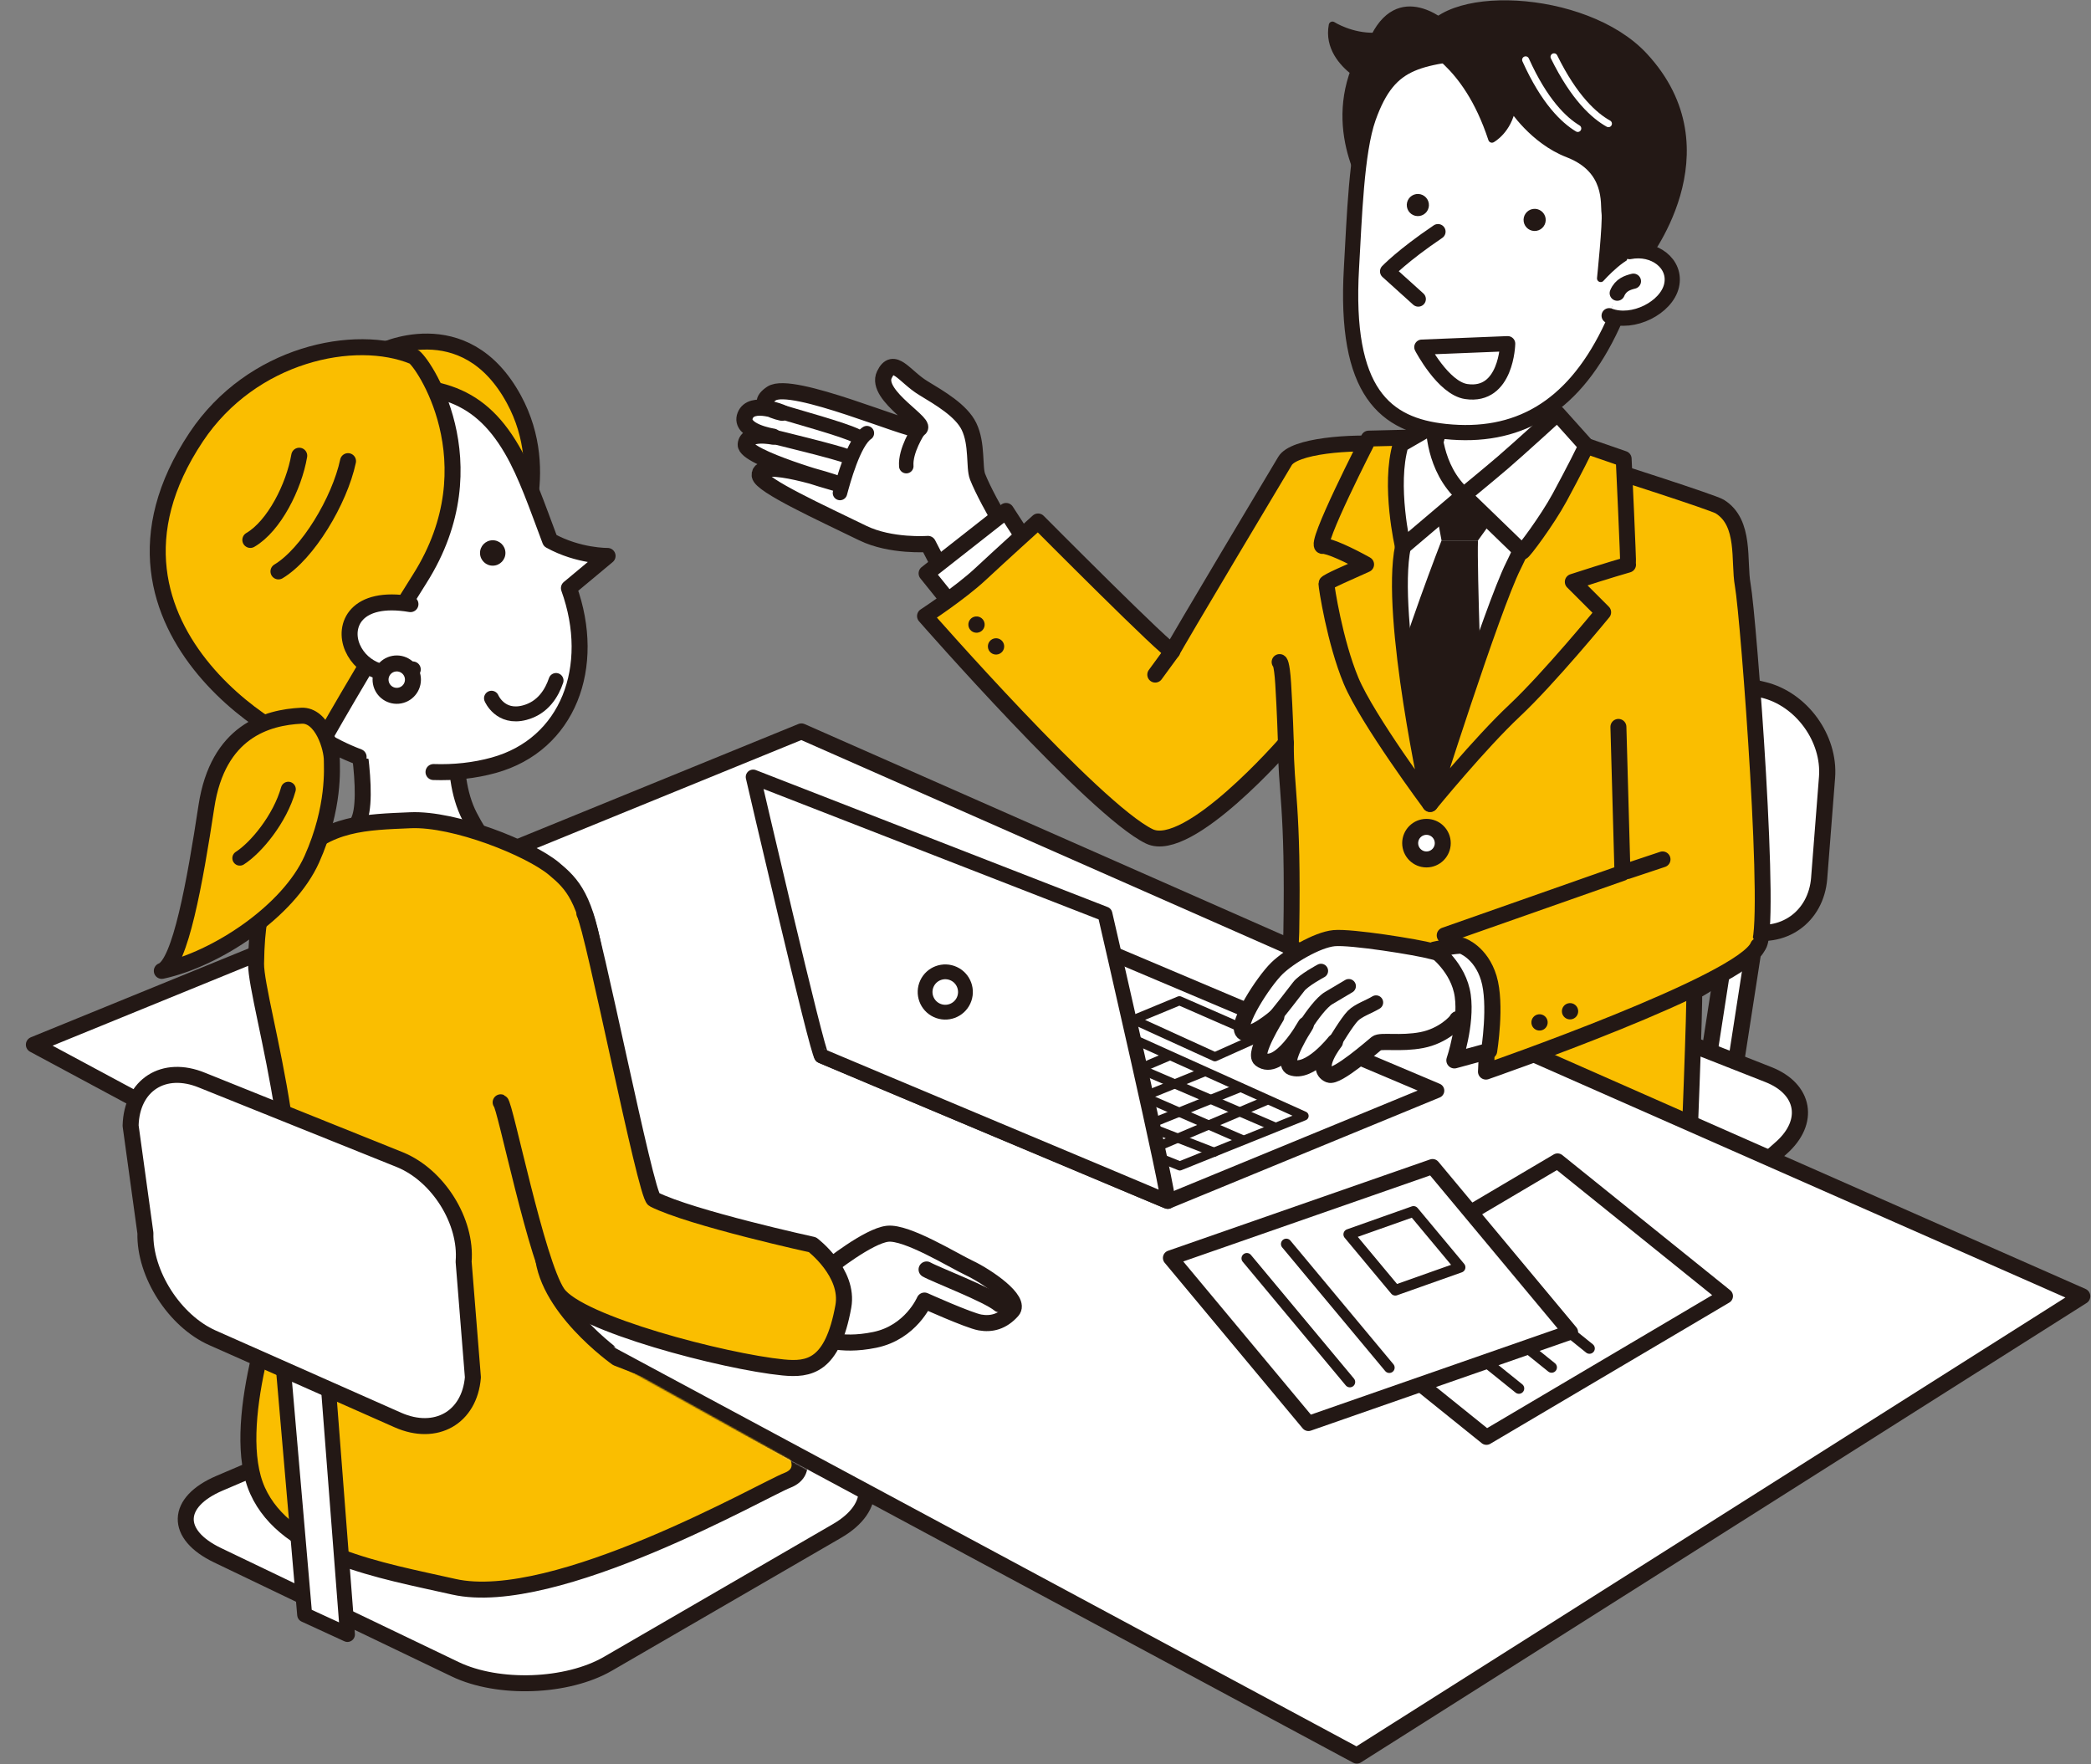 <svg width="1567" height="1322" viewBox="0 0 1567 1322" fill="none" xmlns="http://www.w3.org/2000/svg">
<rect x="0" y="0" width="1567" height="1322" fill="#808080" stroke="none"/>
<path d="M455.68 1246.76C424.99 1264.56 373.41 1266.42 341.07 1250.9L163.01 1165.46C130.66 1149.94 131.36 1125.66 164.55 1111.5L372.08 1022.98C405.28 1008.82 459.04 1009.72 491.56 1024.98L624.02 1087.13C656.54 1102.39 658.03 1129.43 627.34 1147.23L455.68 1246.76Z" fill="white" stroke="#231815" stroke-width="11.98" stroke-linecap="round" stroke-linejoin="round"/>
<path d="M771.8 425.227C767.59 421.617 740.23 376.657 732.6 357.247C729.8 350.117 732.6 332.837 726.16 319.567C720.37 307.617 704.43 298.417 691.81 290.737C677.75 282.177 669.65 266.457 662.76 280.777C655.09 296.717 697.85 318.827 688.22 321.537C681.46 323.437 593.3 284.757 578.18 294.897C563.06 305.037 586.14 309.317 586.14 309.317C586.14 309.317 563.13 299.437 558.44 311.417C553.77 323.347 579.42 327.227 579.42 327.227C579.42 327.227 559.51 323.137 558.86 333.097C558.21 343.067 626.09 361.967 626.09 361.967C626.09 361.967 568.02 342.257 569.33 356.247C570.03 363.657 616.27 384.687 646.45 399.437C667.58 409.767 695.41 407.637 695.41 407.637L716.43 448.287L771.82 425.217L771.8 425.227Z" fill="white" stroke="#231815" stroke-width="12.11" stroke-linecap="round" stroke-linejoin="round"/>
<path d="M649.64 324.597C639.76 331.177 631.68 361.237 629.48 369.437Z" fill="white"/>
<path d="M649.64 324.597C639.76 331.177 631.68 361.237 629.48 369.437" stroke="#231815" stroke-width="10.85" stroke-linecap="round" stroke-linejoin="round"/>
<path d="M579.4 327.247C579.4 327.247 629.77 339.427 634.61 341.967Z" fill="white"/>
<path d="M579.4 327.247C579.4 327.247 629.77 339.427 634.61 341.967" stroke="#231815" stroke-width="10.85" stroke-linecap="round" stroke-linejoin="round"/>
<path d="M588.35 309.477C594.33 311.537 632.59 321.817 642.27 326.897Z" fill="white"/>
<path d="M588.35 309.477C594.33 311.537 632.59 321.817 642.27 326.897" stroke="#231815" stroke-width="10.85" stroke-linecap="round" stroke-linejoin="round"/>
<path d="M688.14 322.657C688.14 322.657 678.27 337.587 679.17 349.317Z" fill="white"/>
<path d="M688.14 322.657C688.14 322.657 678.27 337.587 679.17 349.317" stroke="#231815" stroke-width="10.85" stroke-linecap="round" stroke-linejoin="round"/>
<path d="M778.73 421.087L753.96 382.897L694.39 429.677L716.27 456.877" fill="white"/>
<path d="M778.73 421.087L753.96 382.897L694.39 429.677L716.27 456.877" stroke="#231815" stroke-width="11.97" stroke-linecap="round" stroke-linejoin="round"/>
<path d="M1299.22 807.457L1278.48 805.537L1300.22 665.287L1320.96 667.207L1299.22 807.457Z" fill="white" stroke="#231815" stroke-width="12.11" stroke-linecap="round" stroke-linejoin="round"/>
<path d="M1363.3 658.048C1361.02 687.298 1335.97 704.988 1307.64 697.348L1169.38 660.077C1141.05 652.437 1118.35 622.188 1118.94 592.848L1120.35 522.408C1120.94 493.068 1144.77 474.658 1173.3 481.488L1321.45 516.958C1349.99 523.788 1371.47 553.317 1369.18 582.567L1363.29 658.038L1363.3 658.048Z" fill="white"/>
<path d="M1363.3 658.048C1361.02 687.298 1335.97 704.988 1307.64 697.348L1169.38 660.077C1141.05 652.437 1118.35 622.188 1118.94 592.848L1120.35 522.408C1120.94 493.068 1144.77 474.658 1173.3 481.488L1321.45 516.958C1349.99 523.788 1371.47 553.317 1369.18 582.567L1363.29 658.038L1363.3 658.048Z" stroke="#231815" stroke-width="12.11" stroke-linecap="round" stroke-linejoin="round"/>
<path d="M1212.18 969.138C1190.24 988.618 1150.02 995.558 1122.82 984.558L973.07 924.018C945.87 913.018 943.52 890.618 967.86 874.228L1120.03 771.778C1144.37 755.388 1186.63 750.768 1213.93 761.508L1325.16 805.248C1352.47 815.988 1356.85 840.708 1334.91 860.188L1212.17 969.138H1212.18Z" fill="white"/>
<path d="M1212.18 969.138C1190.24 988.618 1150.02 995.558 1122.82 984.558L973.07 924.018C945.87 913.018 943.52 890.618 967.86 874.228L1120.03 771.778C1144.37 755.388 1186.63 750.768 1213.93 761.508L1325.16 805.248C1352.47 815.988 1356.85 840.708 1334.91 860.188L1212.17 969.138H1212.18Z" stroke="#231815" stroke-width="12.11" stroke-linecap="round" stroke-linejoin="round"/>
<path d="M963.65 556.887C963.47 591.407 969.36 603.577 967.7 698.707C967.21 727.087 950.11 868.637 947.68 873.497C945.25 878.357 1055.5 890.357 1105.39 888.937C1199.21 886.267 1265.31 875.707 1265.31 875.707C1265.31 875.707 1270.51 746.927 1269.56 743.277C1290.26 732.317 1315.16 710.397 1317.5 708.827C1328.44 701.527 1310.4 462.727 1306.02 438.367C1302.8 420.417 1308.38 391.767 1288.8 379.617C1283.78 376.497 1205.16 351.357 1204.72 351.257C1197.34 349.447 1058.73 334.297 1043.06 333.077C1010.43 330.527 969.5 334.377 962.96 345.517C962.96 345.517 879.56 484.967 878.55 488.007C877.54 491.047 777.93 390.757 777.93 390.757C777.93 390.757 749.9 416.077 734.71 430.267C719.52 444.447 693.18 461.667 693.18 461.667C693.18 461.667 820.33 606.987 861.33 626.777C890.71 640.957 963.64 556.887 963.64 556.887H963.65Z" fill="#FABE00" stroke="#231815" stroke-width="11.89" stroke-linecap="round" stroke-linejoin="round"/>
<path d="M1155.57 261.938C1155.57 261.938 1151.34 321.437 1167.15 345.757C1182.96 370.077 1181.59 369.577 1181.59 369.577C1181.59 369.577 1115.8 450.937 1083.5 446.587C1041.35 440.917 1034.86 373.628 1034.86 373.628C1034.86 373.628 1053.62 376.937 1070.64 344.107C1087.66 311.277 1075.6 267.457 1075.6 267.457" fill="white"/>
<path d="M1155.57 261.938C1155.57 261.938 1151.34 321.437 1167.15 345.757C1182.96 370.077 1181.59 369.577 1181.59 369.577C1181.59 369.577 1115.8 450.937 1083.5 446.587C1041.35 440.917 1034.86 373.628 1034.86 373.628C1034.86 373.628 1053.62 376.937 1070.64 344.107C1087.66 311.277 1075.6 267.457 1075.6 267.457" stroke="#231815" stroke-width="11.89" stroke-linecap="round" stroke-linejoin="round"/>
<path d="M1035.45 361.357C1035.45 361.357 1197.37 376.147 1192.51 374.527C1187.65 372.907 1071.73 602.517 1071.73 602.517C1071.73 602.517 1009.78 487.507 1017.42 458.837C1025.06 430.167 1040.73 372.507 1035.46 361.357H1035.45Z" fill="white"/>
<path d="M1167.38 360.747C1167.38 360.747 1138.6 493.287 1110.64 526.117C1082.67 558.947 1064.43 586.108 1064.43 586.108C1029.17 503.428 1053.33 356.997 1054.3 357.107" stroke="#231815" stroke-width="11.89" stroke-linecap="round" stroke-linejoin="round"/>
<path d="M1073.68 369.467L1130.76 372.777L1107.6 405.037H1080.3L1073.68 369.467Z" fill="#231815"/>
<path d="M1080.3 405.037C1080.3 405.037 1051.35 479.487 1040.6 521.667L1069.55 593.627L1110.91 536.557C1110.91 536.557 1106.77 426.547 1107.6 405.037H1080.3Z" fill="#231815"/>
<path d="M1220.07 423.167C1220.44 421.487 1216.79 343.827 1216.79 343.827L1173.78 328.938C1173.78 328.938 1147.53 397.227 1134.15 423.977C1118.01 456.257 1071.73 602.517 1071.73 602.517C1071.73 602.517 1109.02 556.918 1134.96 532.598C1160.9 508.278 1201.43 458.827 1201.43 458.827L1178.63 436.027C1204.29 427.647 1220.08 423.167 1220.08 423.167H1220.07Z" fill="#FABE00" stroke="#231815" stroke-width="11.89" stroke-linecap="round" stroke-linejoin="round"/>
<path d="M1051.35 409.727C1058.29 375.687 1070.65 327.557 1070.65 327.557L1025.71 328.658C1025.71 328.658 983.98 409.897 991.24 409.177C995.8 408.717 1011.2 415.947 1023.78 422.967C1012 428.347 994 435.947 994 437.307C994 439.737 1000.31 480.918 1012.47 510.098C1024.63 539.278 1071.72 602.527 1071.72 602.527C1071.72 602.527 1040.58 462.487 1051.35 409.727Z" fill="#FABE00" stroke="#231815" stroke-width="11.89" stroke-linecap="round" stroke-linejoin="round"/>
<path d="M1049.7 333.077L1074.52 318.737C1074.52 318.737 1073.97 350.717 1096.85 371.127L1051.36 409.727C1051.36 409.727 1040.61 363.677 1049.71 333.077H1049.7Z" fill="white" stroke="#231815" stroke-width="11.89" stroke-linecap="round" stroke-linejoin="round"/>
<path d="M1096.84 371.127L1140.68 413.587C1141.53 413.937 1159.42 390.087 1168.8 372.777C1178.56 354.787 1189.17 333.977 1188.65 333.897L1167.14 309.907C1167.14 309.907 1138.19 336.377 1126.61 346.307C1115.03 356.237 1096.83 371.127 1096.83 371.127H1096.84Z" fill="white" stroke="#231815" stroke-width="11.89" stroke-linecap="round" stroke-linejoin="round"/>
<path d="M1030.23 27.297C1012.32 27.797 998.54 18.938 998.54 18.938C995.47 35.197 1006.17 47.057 1014.67 53.688C1014.25 54.837 1013.84 56.017 1013.45 57.227C996.67 109.337 1030.81 152.727 1030.81 152.727L1085.6 21.047C1085.6 21.047 1050.78 -12.982 1030.23 27.288V27.297Z" fill="#231815" stroke="#231815" stroke-width="5.55" stroke-linecap="round" stroke-linejoin="round"/>
<path d="M1025.46 88.327C1016.45 113.757 1014.97 163.467 1012.8 200.707C1007.34 294.197 1038.12 318.657 1083.23 323.367C1136.25 328.907 1177.41 306.487 1205.74 249.047C1219.8 220.547 1238.9 167.617 1234.24 131.547C1229.59 95.487 1173.75 29.757 1119.07 36.737C1064.39 43.717 1041.75 42.377 1025.46 88.327Z" fill="white" stroke="#231815" stroke-width="11.38" stroke-linecap="round" stroke-linejoin="round"/>
<path d="M1231.02 196.147C1231.02 196.147 1298.54 113.567 1231.98 41.947C1187.72 -5.683 1076.89 -9.803 1066.61 30.558C1065.24 35.917 1098.27 44.008 1118.05 104.157C1118.05 104.157 1130.13 97.638 1133.09 80.418C1133.09 80.418 1148.91 105.187 1175.03 115.237C1205.89 127.107 1201.96 152.687 1202.95 159.577C1203.93 166.467 1199.57 208.617 1199.57 208.617C1199.57 208.617 1218.9 186.967 1227.27 190.417C1235.64 193.867 1231.03 196.147 1231.03 196.147" fill="#231815"/>
<path d="M1231.02 196.147C1231.02 196.147 1298.54 113.567 1231.98 41.947C1187.72 -5.683 1076.89 -9.803 1066.61 30.558C1065.24 35.917 1098.27 44.008 1118.05 104.157C1118.05 104.157 1130.13 97.638 1133.09 80.418C1133.09 80.418 1148.91 105.187 1175.03 115.237C1205.89 127.107 1201.96 152.687 1202.95 159.577C1203.93 166.467 1199.57 208.617 1199.57 208.617C1199.57 208.617 1218.9 186.967 1227.27 190.417C1235.64 193.867 1231.03 196.147 1231.03 196.147" stroke="#231815" stroke-width="5.55" stroke-linecap="round" stroke-linejoin="round"/>
<path d="M1129.85 257.557C1129.85 257.557 1129.03 297.917 1098.8 293.417C1081.5 290.847 1065.53 260.147 1065.53 260.147L1129.85 257.557Z" fill="white" stroke="#231815" stroke-width="11.38" stroke-linecap="round" stroke-linejoin="round"/>
<path d="M1221.19 188.568C1239.66 184.878 1256.43 197.618 1252.66 214.058C1248.88 230.498 1223.83 243.438 1205.89 236.588" fill="white"/>
<path d="M1221.19 188.568C1239.66 184.878 1256.43 197.618 1252.66 214.058C1248.88 230.498 1223.83 243.438 1205.89 236.588" stroke="#231815" stroke-width="11.38" stroke-linecap="round" stroke-linejoin="round"/>
<path d="M1077.63 173.587C1051.23 191.407 1039.86 203.367 1039.86 203.367L1062.86 224.117" fill="white"/>
<path d="M1077.63 173.587C1051.23 191.407 1039.86 203.367 1039.86 203.367L1062.86 224.117" stroke="#231815" stroke-width="11.38" stroke-linecap="round" stroke-linejoin="round"/>
<path d="M1158.26 163.477C1158.99 168.007 1155.91 172.267 1151.39 172.997C1146.86 173.727 1142.6 170.647 1141.87 166.127C1141.14 161.597 1144.22 157.337 1148.74 156.607C1153.27 155.877 1157.53 158.957 1158.26 163.477Z" fill="#231815"/>
<path d="M1070.74 152.327C1071.47 156.857 1068.39 161.117 1063.87 161.847C1059.34 162.577 1055.08 159.497 1054.35 154.977C1053.62 150.447 1056.7 146.187 1061.22 145.457C1065.75 144.727 1070.01 147.807 1070.74 152.327Z" fill="#231815"/>
<path d="M1211.96 219.697C1214.6 213.367 1219.87 211.787 1224.09 210.727Z" fill="white"/>
<path d="M1211.96 219.697C1214.6 213.367 1219.87 211.787 1224.09 210.727" stroke="#231815" stroke-width="11.38" stroke-linecap="round" stroke-linejoin="round"/>
<path d="M1164.59 42.587C1179.73 73.457 1194.88 86.847 1205.36 92.677" stroke="white" stroke-width="5.25" stroke-linecap="round" stroke-linejoin="round"/>
<path d="M1143.3 44.847C1157.41 76.198 1172.1 90.088 1182.39 96.257" stroke="white" stroke-width="5.25" stroke-linecap="round" stroke-linejoin="round"/>
<path d="M25.37 782.877L600.58 548.097L1560.49 971.397L1016.78 1315.62L25.37 782.877Z" fill="white" stroke="#231815" stroke-width="11.97" stroke-linecap="round" stroke-linejoin="round"/>
<path d="M1293.03 971.277L1113.95 1077.09L988.15 975.828L1167.23 870.007L1293.03 971.277Z" fill="white" stroke="#231815" stroke-width="11.32" stroke-linecap="round" stroke-linejoin="round"/>
<path d="M1138.27 1040.49L1044.32 964.867" stroke="#231815" stroke-width="8" stroke-linecap="round" stroke-linejoin="round"/>
<path d="M1162.77 1024.71L1068.82 949.087" stroke="#231815" stroke-width="8" stroke-linecap="round" stroke-linejoin="round"/>
<path d="M1191.15 1010.51L1097.21 934.897" stroke="#231815" stroke-width="8" stroke-linecap="round" stroke-linejoin="round"/>
<path d="M1176.95 998.278L980.54 1066.74L877.15 942.678L1073.56 874.218L1176.95 998.278Z" fill="white" stroke="#231815" stroke-width="11.32" stroke-linecap="round" stroke-linejoin="round"/>
<path d="M1094.19 949.697L1045.65 966.887L1010.77 925.027L1059.3 907.837L1094.19 949.697Z" fill="white" stroke="#231815" stroke-width="8" stroke-linecap="round" stroke-linejoin="round"/>
<path d="M1011.58 1035.65L934.38 942.997" stroke="#231815" stroke-width="8" stroke-linecap="round" stroke-linejoin="round"/>
<path d="M1041.15 1024.89L963.95 932.238" stroke="#231815" stroke-width="8" stroke-linecap="round" stroke-linejoin="round"/>
<path d="M875.08 900.367L1076.81 817.318L818.21 707.958L615.61 791.328C615.61 791.328 881.24 903.237 875.07 900.367H875.08Z" fill="white" stroke="#231815" stroke-width="11.09" stroke-linecap="round" stroke-linejoin="round"/>
<path d="M670.96 788.377L884.14 873.727L977.29 836.277L773.86 744.617L670.96 788.377Z" fill="white" stroke="#231815" stroke-width="6.82" stroke-linecap="round" stroke-linejoin="round"/>
<path d="M731.28 767.087L930.28 853.727" stroke="#231815" stroke-width="6.82" stroke-linecap="round" stroke-linejoin="round"/>
<path d="M696.98 780.688L909.88 863.478" stroke="#231815" stroke-width="6.82" stroke-linecap="round" stroke-linejoin="round"/>
<path d="M948.31 825.047L856.95 863.777" stroke="#231815" stroke-width="6.82" stroke-linecap="round" stroke-linejoin="round"/>
<path d="M929.39 814.988L832.7 854.018" stroke="#231815" stroke-width="6.82" stroke-linecap="round" stroke-linejoin="round"/>
<path d="M756.12 758.807L955.41 844.557" stroke="#231815" stroke-width="6.82" stroke-linecap="round" stroke-linejoin="round"/>
<path d="M902.78 803.167L803.73 843.377" stroke="#231815" stroke-width="6.82" stroke-linecap="round" stroke-linejoin="round"/>
<path d="M876.17 791.337L780.37 832.137" stroke="#231815" stroke-width="6.82" stroke-linecap="round" stroke-linejoin="round"/>
<path d="M849.56 779.507L751.09 820.607" stroke="#231815" stroke-width="6.82" stroke-linecap="round" stroke-linejoin="round"/>
<path d="M822.94 767.677L722.71 809.077" stroke="#231815" stroke-width="6.82" stroke-linecap="round" stroke-linejoin="round"/>
<path d="M796.33 755.857L697.58 798.137" stroke="#231815" stroke-width="6.82" stroke-linecap="round" stroke-linejoin="round"/>
<path d="M910.47 791.928L944.77 776.548L883.86 749.938L849.56 764.138L910.47 791.928Z" fill="white" stroke="#231815" stroke-width="6.82" stroke-linecap="round" stroke-linejoin="round"/>
<path d="M564.4 582.257L828.08 684.917C828.08 684.917 878.16 901.797 875.08 900.367C872 898.927 618.7 792.767 615.62 791.327C612.54 789.887 564.41 582.257 564.41 582.257H564.4Z" fill="white" stroke="#231815" stroke-width="11.09" stroke-linecap="round" stroke-linejoin="round"/>
<path d="M722.1 749.778C718.58 757.348 709.58 760.628 702.01 757.108C694.44 753.588 691.16 744.588 694.68 737.018C698.2 729.448 707.2 726.167 714.77 729.687C722.34 733.207 725.62 742.208 722.1 749.778Z" fill="white" stroke="#231815" stroke-width="11.09" stroke-linecap="round" stroke-linejoin="round"/>
<path d="M1102.66 714.687C1100.11 713.687 1084.28 715.917 1073.26 712.847C1062.23 709.787 1012.62 701.817 999.75 703.047C986.89 704.277 965.73 717.027 956.87 725.717C946.66 735.727 926.04 767.777 931.55 773.297C937.06 778.807 956.46 761.867 956.46 761.867C956.46 761.867 939.11 789.507 944.62 793.717C958.5 804.337 978.52 767.987 978.52 767.987C978.52 767.987 959.8 796.647 967.9 799.837C981.38 805.147 1000.37 780.847 1000.37 780.847C1000.37 780.847 984.65 800.657 996.08 805.347C1001.91 807.747 1028.55 784.317 1031.61 781.867C1034.67 779.417 1049.58 782.477 1065.51 779.417C1081.44 776.357 1091.44 765.737 1092.05 763.897C1092.66 762.057 1127.78 764.307 1125.95 764.307C1124.12 764.307 1143.1 730.617 1102.67 714.687H1102.66Z" fill="white" stroke="#231815" stroke-width="12.11" stroke-linecap="round" stroke-linejoin="round"/>
<path d="M1000.37 780.848C1000.37 780.848 1009.56 765.537 1013.85 761.247C1018.14 756.957 1025.9 754.508 1031.21 751.238" fill="white"/>
<path d="M1000.37 780.848C1000.37 780.848 1009.56 765.537 1013.85 761.247C1018.14 756.957 1025.9 754.508 1031.21 751.238" stroke="#231815" stroke-width="10.67" stroke-linecap="round" stroke-linejoin="round"/>
<path d="M978.52 767.987C983.42 760.637 990.47 751.037 995.67 747.977C1002.61 743.897 1010.78 738.997 1010.78 738.997" fill="white"/>
<path d="M978.52 767.987C983.42 760.637 990.47 751.037 995.67 747.977C1002.61 743.897 1010.78 738.997 1010.78 738.997" stroke="#231815" stroke-width="10.67" stroke-linecap="round" stroke-linejoin="round"/>
<path d="M953.2 764.717C959.33 757.367 969.54 744.297 973.21 739.397C976.89 734.497 989.95 727.557 989.95 727.557" fill="white"/>
<path d="M953.2 764.717C959.33 757.367 969.54 744.297 973.21 739.397C976.89 734.497 989.95 727.557 989.95 727.557" stroke="#231815" stroke-width="10.67" stroke-linecap="round" stroke-linejoin="round"/>
<path d="M1081.21 631.847C1081.21 638.587 1075.74 644.057 1069 644.057C1062.26 644.057 1056.79 638.587 1056.79 631.847C1056.79 625.107 1062.26 619.637 1069 619.637C1075.74 619.637 1081.21 625.107 1081.21 631.847Z" fill="white" stroke="#231815" stroke-width="11.97" stroke-linecap="round" stroke-linejoin="round"/>
<path d="M1212.84 544.738L1215.88 654.138L1082.67 700.958C1082.67 700.958 1093.31 717.517 1105.14 738.807C1116.97 760.097 1113.57 803.038 1113.57 803.038C1113.57 803.038 1306.87 736.028 1317.51 708.828" fill="#FABE00"/>
<path d="M1212.84 544.738L1215.88 654.138L1082.67 700.958C1082.67 700.958 1093.31 717.517 1105.14 738.807C1116.97 760.097 1113.57 803.038 1113.57 803.038C1113.57 803.038 1306.87 736.028 1317.51 708.828" stroke="#231815" stroke-width="11.97" stroke-linecap="round" stroke-linejoin="round"/>
<path d="M1095.6 708.738C1090.87 708.148 1074.9 711.698 1074.9 711.698C1074.9 711.698 1093.23 724.908 1096.19 746.198C1099.15 767.488 1089.94 794.617 1089.94 794.617L1115.96 787.518C1115.96 787.518 1121.62 752.508 1115.71 732.988C1109.8 713.478 1095.6 708.738 1095.6 708.738Z" fill="white" stroke="#231815" stroke-width="12.11" stroke-linecap="round" stroke-linejoin="round"/>
<path d="M1219.59 652.787L1245.93 644.007" stroke="#231815" stroke-width="11.89" stroke-linecap="round" stroke-linejoin="round"/>
<path d="M1159.81 765.598C1160.14 768.958 1157.68 771.948 1154.32 772.268C1150.96 772.598 1147.97 770.138 1147.65 766.778C1147.32 763.418 1149.78 760.428 1153.14 760.108C1156.5 759.778 1159.49 762.238 1159.81 765.598Z" fill="#231815"/>
<path d="M1182.68 757.238C1183.01 760.598 1180.55 763.587 1177.19 763.907C1173.83 764.237 1170.84 761.777 1170.52 758.417C1170.19 755.057 1172.65 752.067 1176.01 751.747C1179.37 751.417 1182.36 753.878 1182.68 757.238Z" fill="#231815"/>
<path d="M737.88 467.467C738.21 470.827 735.75 473.817 732.39 474.137C729.03 474.467 726.04 472.007 725.72 468.647C725.39 465.287 727.85 462.297 731.21 461.977C734.57 461.647 737.56 464.107 737.88 467.467Z" fill="#231815"/>
<path d="M752.51 483.818C752.84 487.178 750.38 490.168 747.02 490.488C743.66 490.818 740.67 488.358 740.35 484.998C740.02 481.638 742.48 478.648 745.84 478.328C749.2 477.998 752.19 480.458 752.51 483.818Z" fill="#231815"/>
<path d="M963.65 556.887C963.65 556.887 962.91 532.597 961.62 512.317C960.58 495.917 958.92 496.108 958.92 496.108" fill="#FABE00"/>
<path d="M963.65 556.887C963.65 556.887 962.91 532.597 961.62 512.317C960.58 495.917 958.92 496.108 958.92 496.108" stroke="#231815" stroke-width="11.89" stroke-linecap="round" stroke-linejoin="round"/>
<path d="M878.56 488.007L865.73 505.567" stroke="#231815" stroke-width="11.89" stroke-linecap="round" stroke-linejoin="round"/>
<path d="M263.99 530.207C263.99 530.207 278.45 598.927 268.12 616.357C252.86 642.117 245.27 633.237 245.27 633.237C245.27 633.237 312.79 712.807 346.15 708.437C402.19 701.107 389.35 657.107 389.35 657.107C389.35 657.107 369.54 645.787 351.97 611.897C334.4 578.007 345.69 527.797 345.69 527.797" fill="white"/>
<path d="M263.99 530.207C263.99 530.207 278.45 598.927 268.12 616.357C252.86 642.117 245.27 633.237 245.27 633.237C245.27 633.237 312.79 712.807 346.15 708.437C402.19 701.107 389.35 657.107 389.35 657.107C389.35 657.107 369.54 645.787 351.97 611.897C334.4 578.007 345.69 527.797 345.69 527.797" stroke="#231815" stroke-width="11.98" stroke-linecap="round" stroke-linejoin="round"/>
<path d="M283.95 263.997C283.95 263.997 347.96 230.857 385.11 299.227C415.35 354.867 385.82 411.497 385.82 411.497L283.94 263.997H283.95Z" fill="#FABE00" stroke="#231815" stroke-width="11.98" stroke-linecap="round" stroke-linejoin="round"/>
<path d="M324.87 578.557C340.19 579.077 355.49 577.477 369.97 573.477C425.84 558.057 447.61 499.687 426.35 440.747L455.32 416.607C455.32 416.607 433.57 416.937 412.26 405.137C402.46 379.137 394.51 355.667 383.65 336.997C357.2 291.527 323.65 286.347 264.28 289.867C204.91 293.387 138.47 381.997 140.74 421.167C143.01 460.337 191.33 507.317 214.79 532.307C228.8 547.227 247.67 559.177 268.74 567.197" fill="white"/>
<path d="M324.87 578.557C340.19 579.077 355.49 577.477 369.97 573.477C425.84 558.057 447.61 499.687 426.35 440.747L455.32 416.607C455.32 416.607 433.57 416.937 412.26 405.137C402.46 379.137 394.51 355.667 383.65 336.997C357.2 291.527 323.65 286.347 264.28 289.867C204.91 293.387 138.47 381.997 140.74 421.167C143.01 460.337 191.33 507.317 214.79 532.307C228.8 547.227 247.67 559.177 268.74 567.197" stroke="#231815" stroke-width="11.98" stroke-linecap="round" stroke-linejoin="round"/>
<path d="M309.8 267.137C315.72 269.577 369.75 346.547 314.55 433.737C272.22 500.587 239.23 559.607 239.23 559.607C229.57 568.667 49.58 473.717 147.04 327.497C188.75 264.917 266.17 249.167 309.8 267.137Z" fill="#FABE00" stroke="#231815" stroke-width="11.98" stroke-linecap="round" stroke-linejoin="round"/>
<path d="M359.73 414.637C359.87 419.897 364.24 424.047 369.5 423.907C374.76 423.767 378.91 419.397 378.77 414.137C378.63 408.877 374.26 404.727 369 404.867C363.74 405.007 359.59 409.377 359.73 414.637Z" fill="#231815"/>
<path d="M260.81 345.577C254.49 375.297 230.49 415.157 208.68 428.207" stroke="#231815" stroke-width="11.98" stroke-linecap="round" stroke-linejoin="round"/>
<path d="M224.25 341.507C220.3 364.607 205.44 394.227 187.6 404.617" stroke="#231815" stroke-width="11.98" stroke-linecap="round" stroke-linejoin="round"/>
<path d="M416.7 509.958C413.61 519.148 407.02 530.448 393.09 534.078C374.83 538.838 368.33 523.247 368.33 523.247" fill="white"/>
<path d="M416.7 509.958C413.61 519.148 407.02 530.448 393.09 534.078C374.83 538.838 368.33 523.247 368.33 523.247" stroke="#231815" stroke-width="11.2" stroke-linecap="round" stroke-linejoin="round"/>
<path d="M307.6 452.727C266.63 445.747 256.92 468.757 264.21 485.427C271.5 502.107 291.7 509.377 309.33 501.667" fill="white"/>
<path d="M307.6 452.727C266.63 445.747 256.92 468.757 264.21 485.427C271.5 502.107 291.7 509.377 309.33 501.667" stroke="#231815" stroke-width="11.98" stroke-linecap="round" stroke-linejoin="round"/>
<path d="M285.4 511.557C286.64 518.147 292.99 522.477 299.57 521.237C306.16 519.997 310.49 513.647 309.25 507.067C308.01 500.477 301.66 496.147 295.08 497.387C288.49 498.627 284.16 504.977 285.4 511.557Z" fill="white" stroke="#231815" stroke-width="11.98" stroke-linecap="round" stroke-linejoin="round"/>
<path d="M341.21 914.107C341.21 921.027 346.82 926.627 353.73 926.627C360.64 926.627 366.25 921.017 366.25 914.107C366.25 907.197 360.64 901.587 353.73 901.587C346.82 901.587 341.21 907.197 341.21 914.107Z" fill="white" stroke="#231815" stroke-width="11.2" stroke-linecap="round" stroke-linejoin="round"/>
<path d="M218.14 906.828L195.69 897.728" stroke="#231815" stroke-width="11.2" stroke-linecap="round" stroke-linejoin="round"/>
<mask id="mask0_1964_119" style="mask-type:luminance" maskUnits="userSpaceOnUse" x="0" y="218" width="625" height="1057">
<path d="M624.46 1112.11L459.25 1020.03C459.25 1020.03 500.26 705.087 497.94 713.207C495.62 721.327 547.85 453.207 547.85 453.207L413.21 218.747C413.21 218.747 69.64 243.117 65 246.607C60.36 250.087 0 725.977 0 725.977L155.54 1172.85C155.54 1172.85 507.24 1273.83 496.79 1274.99C486.34 1276.15 625.5 1105.91 624.47 1112.1L624.46 1112.11Z" fill="white"/>
</mask>
<g mask="url(#mask0_1964_119)">
<path d="M220.66 643.977C205.14 661.277 192.67 665.467 191.9 722.107C191.7 736.807 204.28 782.657 212.02 832.757C221.19 892.117 225.17 922.597 215.89 947.277C206.6 971.967 171.4 1069.24 193.06 1117.17C214.73 1165.09 284.97 1176.69 340.08 1189.1C415.91 1206.16 573 1115.88 590.02 1109.35C607.04 1102.81 599.62 1083.55 574.54 1067.07C551.33 1051.82 462.34 1017.69 462.34 1017.69C462.34 1017.69 406.63 978.477 406.63 936.357C406.63 894.237 409.73 876.087 424.43 849.947C439.13 823.807 453.72 764.467 446.87 721.417C439.13 672.767 429.07 662.597 415.14 650.987C397 635.857 340.85 613.227 307.58 614.677C274.31 616.127 245.42 616.367 220.66 643.967V643.977Z" fill="#FABE00" stroke="#231815" stroke-width="11.98" stroke-linecap="round" stroke-linejoin="round"/>
</g>
<path d="M621.3 949.697C621.3 949.697 650.7 926.167 665.14 924.567C679.58 922.977 713.99 944.377 726.55 950.307C739.11 956.237 765.76 974.147 758.53 982.277C751.3 990.407 743.04 992.597 734.41 991.037C725.78 989.487 692.81 974.637 692.81 974.637C692.81 974.637 682.74 998.507 655.53 1004.09C628.32 1009.67 614.51 1001.94 609.94 1001.12" fill="white"/>
<path d="M621.3 949.697C621.3 949.697 650.7 926.167 665.14 924.567C679.58 922.977 713.99 944.377 726.55 950.307C739.11 956.237 765.76 974.147 758.53 982.277C751.3 990.407 743.04 992.597 734.41 991.037C725.78 989.487 692.81 974.637 692.81 974.637C692.81 974.637 682.74 998.507 655.53 1004.09C628.32 1009.67 614.51 1001.94 609.94 1001.12" stroke="#231815" stroke-width="12.04" stroke-linecap="round" stroke-linejoin="round"/>
<path d="M694.39 951.337C701.04 955.157 740.29 970.087 748.93 977.407Z" fill="white"/>
<path d="M694.39 951.337C701.04 955.157 740.29 970.087 748.93 977.407" stroke="#231815" stroke-width="12.04" stroke-linecap="round" stroke-linejoin="round"/>
<path d="M437.97 684.577C444.74 696.577 483.77 895.657 489.99 898.797C517.98 912.887 608.88 932.787 608.88 932.787C608.88 932.787 636.58 953.737 632 979.017C623.84 1024.15 606.12 1026.65 586.81 1024.74C543.14 1020.43 433.57 992.027 417.86 969.227C402.15 946.427 378.42 827.407 375.21 826.077" fill="#FABE00"/>
<path d="M437.97 684.577C444.74 696.577 483.77 895.657 489.99 898.797C517.98 912.887 608.88 932.787 608.88 932.787C608.88 932.787 636.58 953.737 632 979.017C623.84 1024.15 606.12 1026.65 586.81 1024.74C543.14 1020.43 433.57 992.027 417.86 969.227C402.15 946.427 378.42 827.407 375.21 826.077" stroke="#231815" stroke-width="12.04" stroke-linecap="round" stroke-linejoin="round"/>
<path d="M260.38 1224.85L228.32 1210.1L207.65 970.967L241.23 976.487L260.38 1224.85Z" fill="white" stroke="#231815" stroke-width="11.2" stroke-linecap="round" stroke-linejoin="round"/>
<path d="M354.39 1032.15C351.91 1062.35 326.59 1076.74 298.14 1064.13L159.29 1002.58C130.84 989.967 108.19 954.637 108.97 924.077L97.88 843.587C98.66 813.027 122.75 797.677 151.41 809.477L299.84 869.127C328.5 880.927 349.93 915.297 347.44 945.497L354.39 1032.15Z" fill="white" stroke="#231815" stroke-width="11.98" stroke-linecap="round" stroke-linejoin="round"/>
<path d="M248.68 570.158C248.61 574.688 251.12 604.878 233.7 643.858C216.28 682.838 162.23 718.777 121.26 727.567C135.05 722.487 146.1 660.938 154.67 604.418C163.23 547.898 200.1 537.578 225.95 536.348C241.3 535.618 248.84 560.317 248.68 570.147V570.158Z" fill="#FABE00" stroke="#231815" stroke-width="11.98" stroke-linecap="round" stroke-linejoin="round"/>
<path d="M216.07 591.438C209.82 613.728 191.87 635.368 179.72 643.088Z" fill="#FABE00"/>
<path d="M216.07 591.438C209.82 613.728 191.87 635.368 179.72 643.088" stroke="#231815" stroke-width="11.2" stroke-linecap="round" stroke-linejoin="round"/>
</svg>
